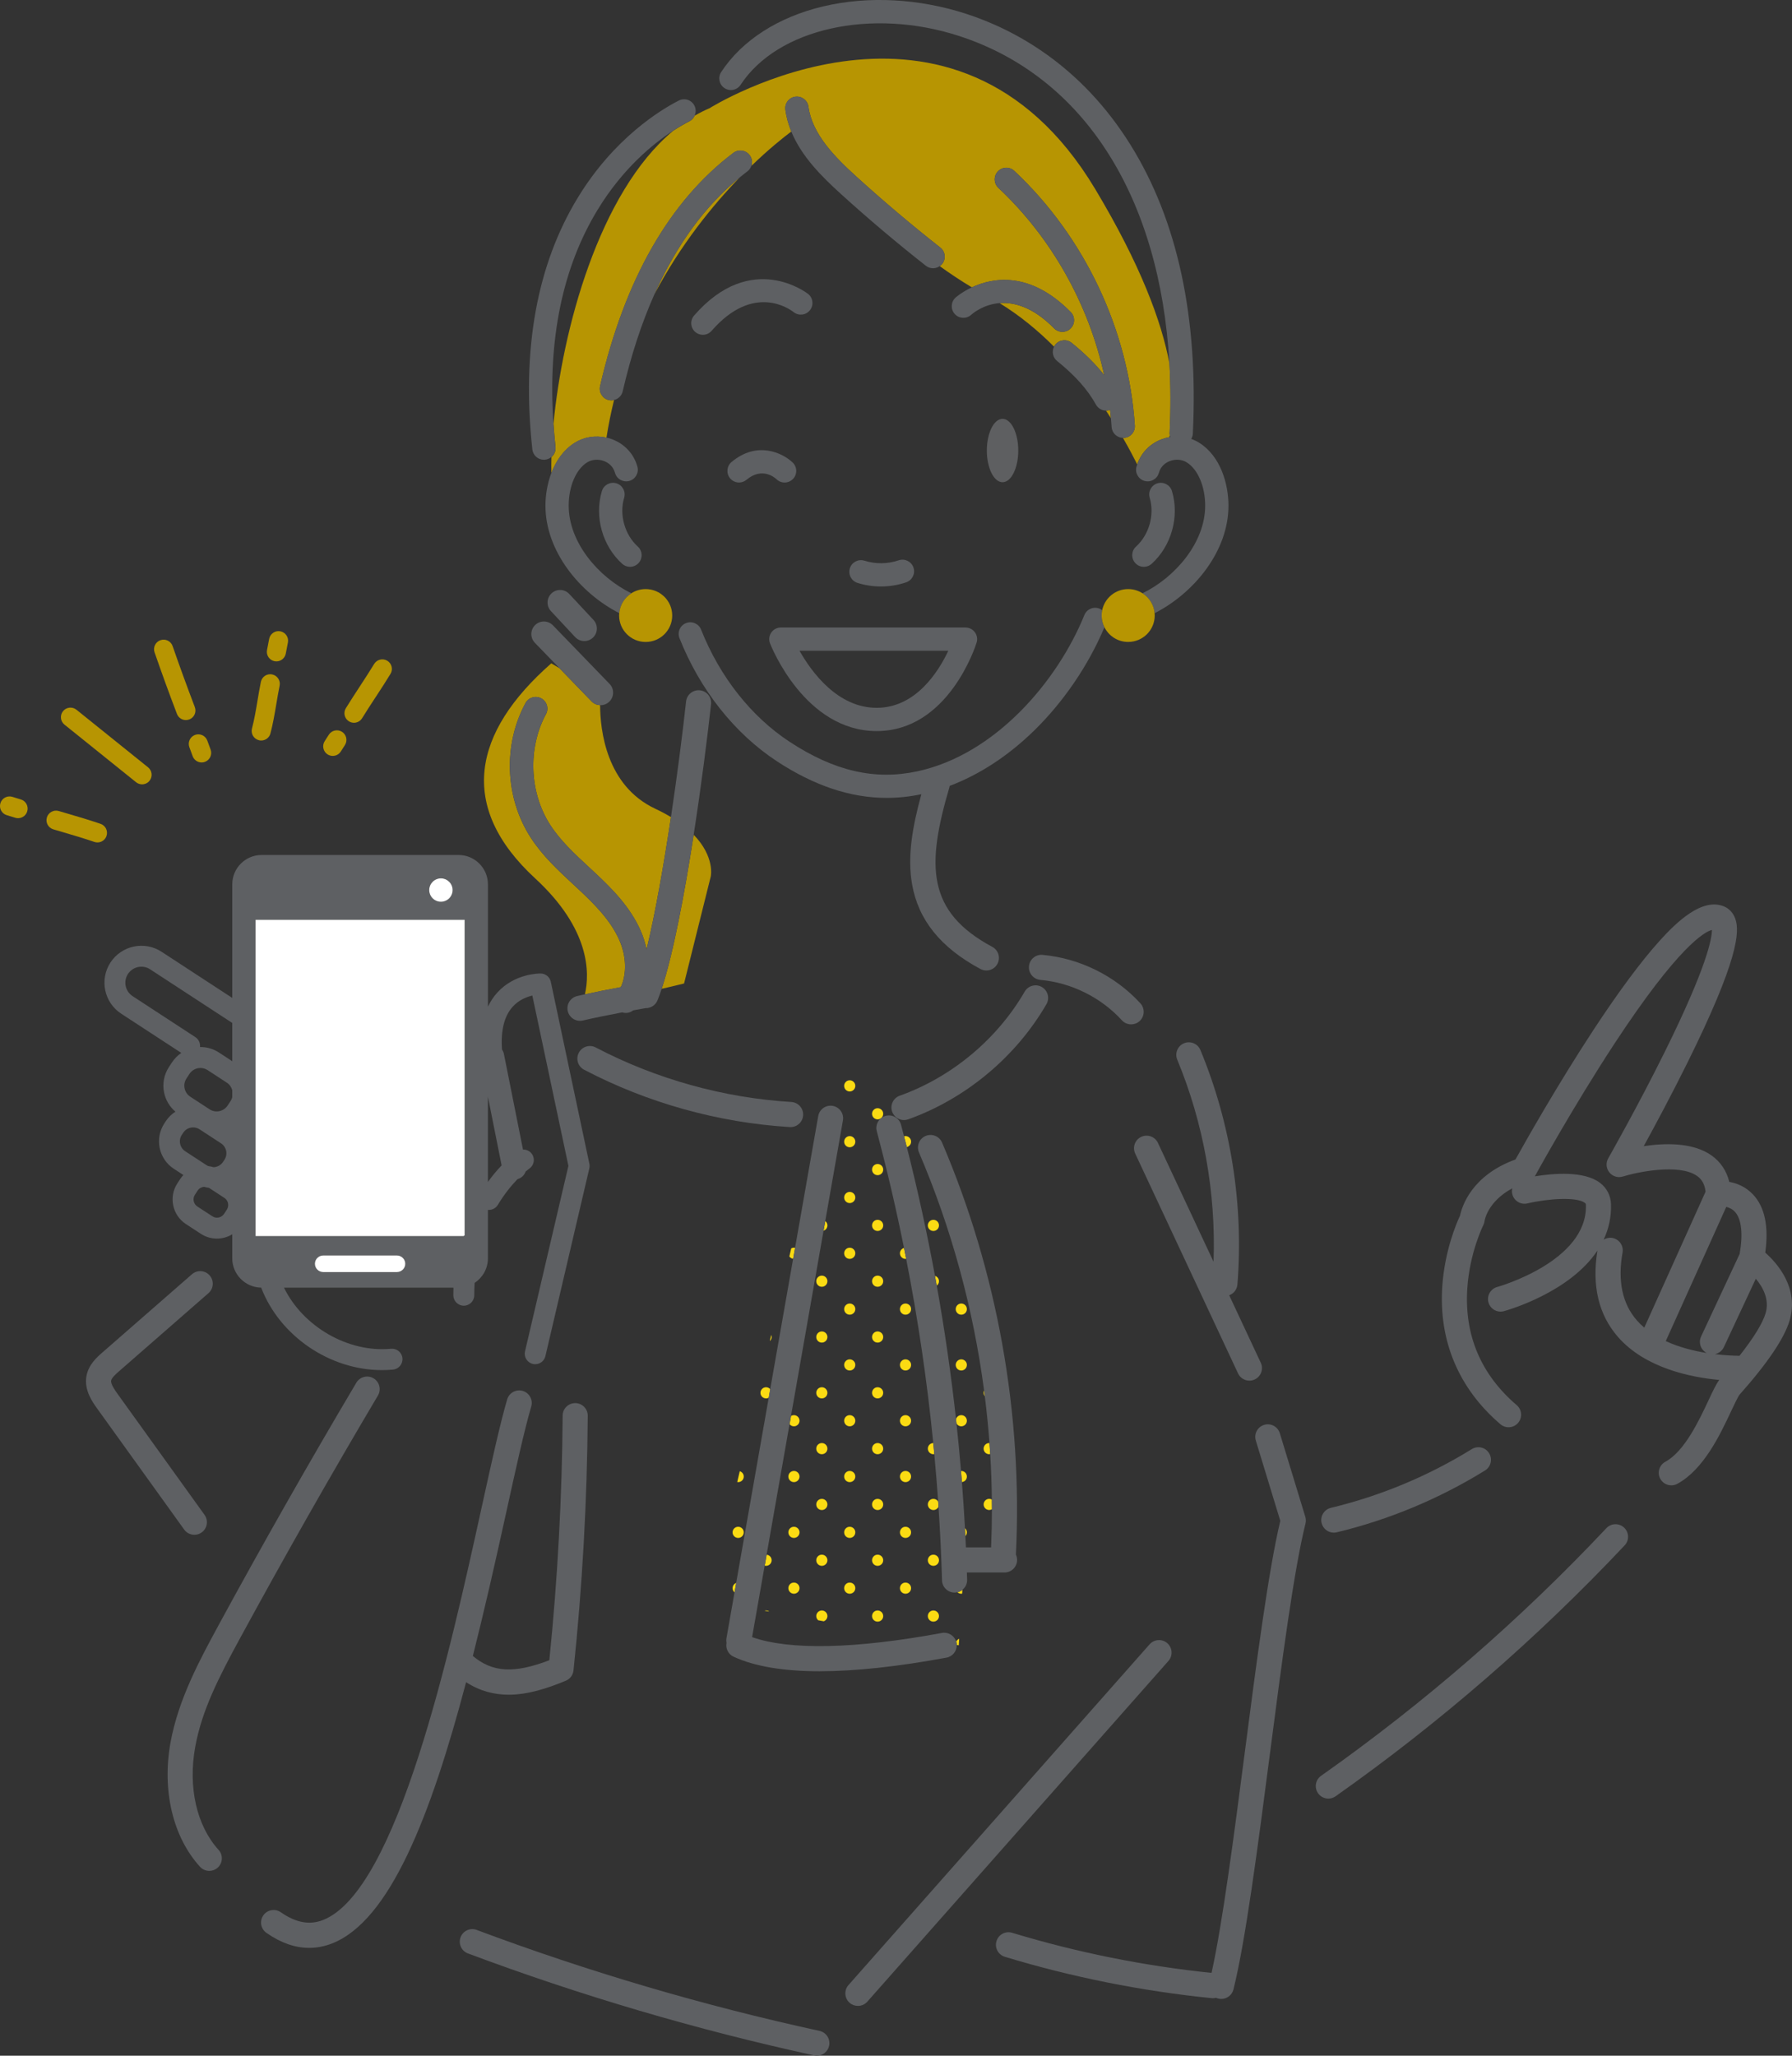 <svg xmlns="http://www.w3.org/2000/svg" id="uuid-65ab8571-38d4-4a1d-a14c-63cf9a7bc73b" viewBox="0 0 770.98 884.04"><rect x="0" y="0" width="770.98" height="884.04" fill="#333333" stroke="none"/><g id="uuid-3da81100-53aa-4b76-a3aa-9ab8d2820d8b"><path d="M503.49,187.94c-.14.02-.27.05-.41.07.07-.28.14-.56.21-.84.05.26.11.52.2.77Z" fill="none" stroke-width="0"></path><path d="M257.17,90.12c10.76-17.63,23.65-28.2,32.39-33.89-31.99,26.67-47.66,85.84-51.46,126.05-2.47-36.38,3.92-67.35,19.07-92.16Z" fill="none" stroke-width="0"></path><path d="M707.43,570.94c-1.13-.96-2.2-1.99-3.18-3.11-6.27-7.16-8.35-16.99-6.17-29.2.52-2.94-1.43-5.74-4.37-6.26-1.35-.24-2.68.05-3.76.71,2.12-4.49,3.32-9.54,3.15-15.18-.11-3.74-1.73-6.92-4.67-9.19-6.87-5.28-20.2-4.13-28.12-2.83.05-.08.11-.15.16-.24.16-.29,16.08-29.34,34.21-56.95,27.37-41.66,38.6-47.93,41.85-48.8.02,3.49-1.97,15.48-20.26,52.4-11.69,23.61-24.23,45.62-24.35,45.84-1.1,1.93-.91,4.34.49,6.06,1.39,1.73,3.7,2.43,5.82,1.76,5.79-1.81,24.08-5.75,31.89-.25,1.39.98,3.22,2.73,3.68,6.76l-26.37,58.49Z" fill="none" stroke-width="0"></path><path d="M731.86,574.76c-1.23,2.64-.15,5.75,2.42,7.08-5.57-.9-11.84-2.45-17.61-5.11l26.03-57.72c1.2.29,2.59.89,3.72,2.12,2.84,3.07,3.55,9.51,2.03,18.14l-16.58,35.49Z" fill="none" stroke-width="0"></path><path d="M215.81,501.17c-1.81,1.9-3.84,4.26-5.89,7.1v-36.64s5.89,29.54,5.89,29.54Z" fill="none" stroke-width="0"></path><path d="M85.02,512c.64-.98,1.68-1.53,2.77-1.62.68.2,1.37.34,2.06.43.08.04.16.08.23.13l6.44,4.2c1.69,1.1,2.17,3.37,1.06,5.06l-1.17,1.79c-1.1,1.69-3.37,2.17-5.06,1.06h0l-6.44-4.2c-1.69-1.1-2.16-3.37-1.06-5.06l1.17-1.79Z" fill="none" stroke-width="0"></path><path d="M94.22,452.64c-2.46-1.61-5.28-2.42-8.17-2.37.18-1.63-.53-3.3-1.99-4.26l-27.01-17.63c-3.18-2.08-4.08-6.36-2-9.54,2.08-3.18,6.36-4.08,9.54-2l35.33,23.06v16.47s-5.7-3.72-5.7-3.72Z" fill="none" stroke-width="0"></path><path d="M78.83,487.12c.74-1.13,1.88-1.9,3.21-2.18.36-.07.71-.11,1.07-.11.97,0,1.92.28,2.75.82l9.25,6.04c1.13.74,1.9,1.88,2.18,3.21.28,1.33.03,2.69-.71,3.82l-.61.93c-.95,1.45-2.51,2.25-4.12,2.29-.75-.23-1.5-.39-2.27-.48-.22-.1-.44-.2-.65-.34l-9.25-6.04c-1.13-.74-1.9-1.88-2.18-3.21-.28-1.34-.03-2.69.71-3.82l.61-.93Z" fill="none" stroke-width="0"></path><path d="M89.3,460.18l8.31,5.43c1.15.75,1.94,1.88,2.31,3.2v3.06c-.15.54-.36,1.06-.67,1.54l-1.3,1.99c-1.7,2.6-5.2,3.34-7.8,1.64h0s-8.31-5.43-8.31-5.43c-1.25-.82-2.11-2.08-2.42-3.56-.31-1.48-.03-2.99.79-4.24l1.3-1.99c.82-1.25,2.08-2.11,3.57-2.42.4-.08.79-.12,1.19-.12,1.08,0,2.13.31,3.05.91Z" fill="none" stroke-width="0"></path><path d="M737.79,582.33c1.63-.32,3.1-1.38,3.86-3l13.75-29.42c2.99,3.55,5.97,8.86,4.22,14.83-1.25,4.28-5.16,10.61-11.23,18.3-2.3-.02-6.09-.16-10.59-.71Z" fill="none" stroke-width="0"></path><path d="M377.18,304.39c-16.81,0-27.99-15.31-33.2-24.54h64.02c-4.29,9.08-14.04,24.54-30.82,24.54Z" fill="none" stroke-width="0"></path><path d="M305.8,376.89l-11.49,46.05-9.64,2.3c5-15.16,9.85-40.91,13.77-66.27,9.25,9.54,7.36,17.93,7.36,17.93Z" fill="#b79502" stroke-width="0"></path><path d="M237.17,285.26l3.55,2.11,13.79,14.25c1.01,1.04,2.33,1.57,3.67,1.62.05,10.73,2.63,34.63,23.7,44.53,2.52,1.18,4.77,2.39,6.79,3.62-3.1,20.66-6.75,41.45-10.49,56.92-.55-2.68-1.38-5.38-2.54-8.02-4.47-10.24-12.42-18.19-19.53-24.84-.87-.81-1.74-1.62-2.61-2.42-6.4-5.94-12.45-11.54-16.84-18.37-8.93-13.91-9.64-33.01-1.77-47.55,1.32-2.43.41-5.46-2.02-6.78-2.43-1.32-5.46-.41-6.78,2.02-9.7,17.91-8.86,40.57,2.15,57.71,5.07,7.9,11.88,14.21,18.46,20.31.86.8,1.72,1.59,2.57,2.39,6.38,5.97,13.49,13.04,17.2,21.54,3.06,7.01,3.22,14.55.63,20.22-5.86,1.09-10.87,2.1-15.46,3.1,2.13-9.21,2.28-28.07-21.38-49.87-33.53-30.9-26.82-62.86,6.9-92.47Z" fill="#b79502" stroke-width="0"></path><path d="M331.2,576.73l.61-2.65c.11.27.17.57.17.88,0,.7-.31,1.33-.78,1.76Z" fill="#fbdb13" stroke-width="0"></path><path d="M329.58,601.37c-1.32,0-2.4-1.07-2.4-2.4s1.08-2.4,2.4-2.4c.73,0,1.37.33,1.81.84l-.64,3.65c-.35.19-.74.32-1.17.32Z" fill="#fbdb13" stroke-width="0"></path><path d="M341.1,632.62c.16-.03.32-.05.48-.05,1.33,0,2.4,1.08,2.4,2.4s-1.07,2.4-2.4,2.4c-.17,0-.33-.02-.48-.05-1.09-.22-1.92-1.19-1.92-2.35s.82-2.13,1.92-2.35Z" fill="#fbdb13" stroke-width="0"></path><path d="M340.33,608.93c.23-.14.49-.26.77-.31.16-.03.32-.05.48-.05,1.33,0,2.4,1.08,2.4,2.4s-1.07,2.4-2.4,2.4c-.17,0-.33-.02-.48-.05-.56-.11-1.04-.43-1.39-.87l.62-3.52Z" fill="#fbdb13" stroke-width="0"></path><path d="M317.58,661.37c-1.32,0-2.4-1.07-2.4-2.4s1.08-2.4,2.4-2.4,2.4,1.08,2.4,2.4-1.07,2.4-2.4,2.4Z" fill="#fbdb13" stroke-width="0"></path><path d="M331.98,670.97c0,1.33-1.07,2.4-2.4,2.4-.2,0-.39-.03-.57-.08l.83-4.7c1.2.13,2.14,1.14,2.14,2.37Z" fill="#fbdb13" stroke-width="0"></path><path d="M341.1,680.62c.16-.03.32-.05.48-.05,1.33,0,2.4,1.08,2.4,2.4s-1.07,2.4-2.4,2.4c-.17,0-.33-.02-.48-.05-1.09-.22-1.92-1.19-1.92-2.35s.82-2.13,1.92-2.35Z" fill="#fbdb13" stroke-width="0"></path><path d="M317.58,637.37c-.13,0-.26-.02-.39-.04l1.08-4.65c.99.3,1.72,1.2,1.72,2.29,0,1.33-1.07,2.4-2.4,2.4Z" fill="#fbdb13" stroke-width="0"></path><path d="M330.99,693.03l-2.05-.36c.21-.06.42-.1.64-.1.53,0,1.01.17,1.4.46Z" fill="#fbdb13" stroke-width="0"></path><path d="M316.03,684.78c-.51-.44-.84-1.08-.84-1.81,0-1.03.65-1.9,1.56-2.24l-.71,4.05Z" fill="#fbdb13" stroke-width="0"></path><path d="M365.58,488.57c1.33,0,2.4,1.08,2.4,2.4,0,.17-.02.33-.05.48-.19.94-.93,1.68-1.87,1.87-.16.03-.32.05-.48.05s-.33-.02-.48-.05c-.94-.19-1.68-.93-1.87-1.87-.03-.16-.05-.32-.05-.48,0-1.32,1.08-2.4,2.4-2.4Z" fill="#fbdb13" stroke-width="0"></path><path d="M365.58,464.57c1.33,0,2.4,1.08,2.4,2.4s-1.07,2.4-2.4,2.4-2.4-1.07-2.4-2.4,1.08-2.4,2.4-2.4Z" fill="#fbdb13" stroke-width="0"></path><path d="M377.58,476.57c1.33,0,2.4,1.08,2.4,2.4s-1.07,2.4-2.4,2.4-2.4-1.07-2.4-2.4,1.08-2.4,2.4-2.4Z" fill="#fbdb13" stroke-width="0"></path><path d="M365.58,536.57c1.33,0,2.4,1.08,2.4,2.4s-1.07,2.4-2.4,2.4-2.4-1.07-2.4-2.4,1.08-2.4,2.4-2.4Z" fill="#fbdb13" stroke-width="0"></path><path d="M341.25,541.33c-.05,0-.1,0-.15-.02-.61-.13-1.14-.49-1.49-.98l.8-3.45c.21-.12.44-.22.69-.27.16-.03.32-.05.48-.05s.34.02.5.05l-.83,4.71Z" fill="#fbdb13" stroke-width="0"></path><path d="M365.58,517.37c-1.32,0-2.4-1.07-2.4-2.4s1.08-2.4,2.4-2.4,2.4,1.08,2.4,2.4-1.07,2.4-2.4,2.4Z" fill="#fbdb13" stroke-width="0"></path><path d="M355.98,526.97c0,1.06-.69,1.95-1.64,2.27l.73-4.13c.55.44.91,1.11.91,1.87Z" fill="#fbdb13" stroke-width="0"></path><path d="M375.18,526.97c0-1.32,1.08-2.4,2.4-2.4s2.4,1.08,2.4,2.4-1.07,2.4-2.4,2.4-2.4-1.07-2.4-2.4Z" fill="#fbdb13" stroke-width="0"></path><path d="M377.58,500.57c1.33,0,2.4,1.08,2.4,2.4s-1.07,2.4-2.4,2.4-2.4-1.07-2.4-2.4,1.08-2.4,2.4-2.4Z" fill="#fbdb13" stroke-width="0"></path><path d="M365.58,584.57c.83,0,1.56.42,1.99,1.06.26.38.41.84.41,1.34,0,1.33-1.07,2.4-2.4,2.4s-2.4-1.07-2.4-2.4c0-.5.15-.96.41-1.34.43-.64,1.16-1.06,1.99-1.06Z" fill="#fbdb13" stroke-width="0"></path><path d="M365.58,560.57c1.33,0,2.4,1.08,2.4,2.4s-1.07,2.4-2.4,2.4-2.4-1.07-2.4-2.4,1.08-2.4,2.4-2.4Z" fill="#fbdb13" stroke-width="0"></path><path d="M351.18,574.97c0-1.32,1.08-2.4,2.4-2.4s2.4,1.08,2.4,2.4-1.07,2.4-2.4,2.4-2.4-1.07-2.4-2.4Z" fill="#fbdb13" stroke-width="0"></path><path d="M375.18,574.97c0-1.32,1.08-2.4,2.4-2.4s2.4,1.08,2.4,2.4-1.07,2.4-2.4,2.4-2.4-1.07-2.4-2.4Z" fill="#fbdb13" stroke-width="0"></path><path d="M353.58,548.57c1.33,0,2.4,1.08,2.4,2.4s-1.07,2.4-2.4,2.4-2.4-1.07-2.4-2.4,1.08-2.4,2.4-2.4Z" fill="#fbdb13" stroke-width="0"></path><path d="M377.58,548.57c1.33,0,2.4,1.08,2.4,2.4s-1.07,2.4-2.4,2.4-2.4-1.07-2.4-2.4,1.08-2.4,2.4-2.4Z" fill="#fbdb13" stroke-width="0"></path><path d="M389.58,584.57c.83,0,1.56.42,1.99,1.06.26.38.41.84.41,1.34,0,1.33-1.07,2.4-2.4,2.4s-2.4-1.07-2.4-2.4c0-.5.15-.96.41-1.34.43-.64,1.16-1.06,1.99-1.06Z" fill="#fbdb13" stroke-width="0"></path><path d="M389.58,560.57c1.33,0,2.4,1.08,2.4,2.4s-1.07,2.4-2.4,2.4-2.4-1.07-2.4-2.4,1.08-2.4,2.4-2.4Z" fill="#fbdb13" stroke-width="0"></path><path d="M389.86,541.34c-.09.01-.18.03-.28.03-1.32,0-2.4-1.07-2.4-2.4,0-1.1.75-2.02,1.76-2.3.31,1.56.62,3.12.92,4.67Z" fill="#fbdb13" stroke-width="0"></path><path d="M365.58,632.57c1.33,0,2.4,1.08,2.4,2.4s-1.07,2.4-2.4,2.4-2.4-1.07-2.4-2.4,1.08-2.4,2.4-2.4Z" fill="#fbdb13" stroke-width="0"></path><path d="M365.58,613.37c-1.32,0-2.4-1.07-2.4-2.4s1.08-2.4,2.4-2.4,2.4,1.08,2.4,2.4-1.07,2.4-2.4,2.4Z" fill="#fbdb13" stroke-width="0"></path><path d="M351.18,622.97c0-1.32,1.08-2.4,2.4-2.4s2.4,1.08,2.4,2.4-1.07,2.4-2.4,2.4-2.4-1.07-2.4-2.4Z" fill="#fbdb13" stroke-width="0"></path><path d="M375.18,622.97c0-1.32,1.08-2.4,2.4-2.4s2.4,1.08,2.4,2.4-1.07,2.4-2.4,2.4-2.4-1.07-2.4-2.4Z" fill="#fbdb13" stroke-width="0"></path><path d="M353.58,596.57c1.33,0,2.4,1.08,2.4,2.4s-1.07,2.4-2.4,2.4-2.4-1.07-2.4-2.4,1.08-2.4,2.4-2.4Z" fill="#fbdb13" stroke-width="0"></path><path d="M377.58,596.57c1.33,0,2.4,1.08,2.4,2.4s-1.07,2.4-2.4,2.4-2.4-1.07-2.4-2.4,1.08-2.4,2.4-2.4Z" fill="#fbdb13" stroke-width="0"></path><path d="M389.58,632.57c1.33,0,2.4,1.08,2.4,2.4s-1.07,2.4-2.4,2.4-2.4-1.07-2.4-2.4,1.08-2.4,2.4-2.4Z" fill="#fbdb13" stroke-width="0"></path><path d="M365.58,680.57c1.33,0,2.4,1.08,2.4,2.4s-1.07,2.4-2.4,2.4-2.4-1.07-2.4-2.4,1.08-2.4,2.4-2.4Z" fill="#fbdb13" stroke-width="0"></path><path d="M365.58,656.57c1.33,0,2.4,1.08,2.4,2.4s-1.07,2.4-2.4,2.4-2.4-1.07-2.4-2.4,1.08-2.4,2.4-2.4Z" fill="#fbdb13" stroke-width="0"></path><path d="M341.58,661.37c-.17,0-.33-.02-.48-.05-1.09-.22-1.92-1.19-1.92-2.35s.82-2.13,1.92-2.35c.16-.03.32-.05.48-.05,1.33,0,2.4,1.08,2.4,2.4s-1.07,2.4-2.4,2.4Z" fill="#fbdb13" stroke-width="0"></path><path d="M353.58,673.37c-1.32,0-2.4-1.07-2.4-2.4s1.08-2.4,2.4-2.4,2.4,1.08,2.4,2.4-1.07,2.4-2.4,2.4Z" fill="#fbdb13" stroke-width="0"></path><path d="M377.58,673.37c-1.32,0-2.4-1.07-2.4-2.4s1.08-2.4,2.4-2.4,2.4,1.08,2.4,2.4-1.07,2.4-2.4,2.4Z" fill="#fbdb13" stroke-width="0"></path><path d="M353.58,649.37c-1.32,0-2.4-1.07-2.4-2.4s1.08-2.4,2.4-2.4,2.4,1.08,2.4,2.4-1.07,2.4-2.4,2.4Z" fill="#fbdb13" stroke-width="0"></path><path d="M377.58,649.37c-1.32,0-2.4-1.07-2.4-2.4s1.08-2.4,2.4-2.4,2.4,1.08,2.4,2.4-1.07,2.4-2.4,2.4Z" fill="#fbdb13" stroke-width="0"></path><path d="M389.58,656.57c1.33,0,2.4,1.08,2.4,2.4s-1.07,2.4-2.4,2.4-2.4-1.07-2.4-2.4,1.08-2.4,2.4-2.4Z" fill="#fbdb13" stroke-width="0"></path><path d="M351.18,694.97c0-1.32,1.08-2.4,2.4-2.4s2.4,1.08,2.4,2.4c0,1.03-.65,1.89-1.55,2.24l-2.41-.43c-.51-.44-.84-1.08-.84-1.81Z" fill="#fbdb13" stroke-width="0"></path><path d="M379.98,694.97c0,1.33-1.07,2.4-2.4,2.4s-2.4-1.07-2.4-2.4,1.08-2.4,2.4-2.4,2.4,1.08,2.4,2.4Z" fill="#fbdb13" stroke-width="0"></path><path d="M399.18,526.97c0-1.32,1.08-2.4,2.4-2.4s2.4,1.08,2.4,2.4-1.07,2.4-2.4,2.4-2.4-1.07-2.4-2.4Z" fill="#fbdb13" stroke-width="0"></path><path d="M388.94,488.66c.2-.06.42-.1.64-.1,1.33,0,2.4,1.08,2.4,2.4,0,.17-.02.33-.05.48-.19.91-.89,1.63-1.79,1.84-.39-1.55-.8-3.09-1.2-4.63Z" fill="#fbdb13" stroke-width="0"></path><path d="M413.58,560.57c1.33,0,2.4,1.08,2.4,2.4s-1.07,2.4-2.4,2.4-2.4-1.07-2.4-2.4,1.08-2.4,2.4-2.4Z" fill="#fbdb13" stroke-width="0"></path><path d="M403.98,550.97c0,.79-.38,1.48-.97,1.91-.25-1.4-.51-2.81-.77-4.21,1,.29,1.73,1.2,1.73,2.29Z" fill="#fbdb13" stroke-width="0"></path><path d="M413.46,632.58s.08-.01.12-.01c1.33,0,2.4,1.08,2.4,2.4s-.94,2.25-2.15,2.37c-.12-1.59-.25-3.18-.38-4.76Z" fill="#fbdb13" stroke-width="0"></path><path d="M413.58,608.57c1.33,0,2.4,1.08,2.4,2.4s-1.07,2.4-2.4,2.4c-.9,0-1.67-.5-2.08-1.23-.07-.62-.13-1.24-.2-1.86.3-.98,1.2-1.71,2.29-1.71Z" fill="#fbdb13" stroke-width="0"></path><path d="M389.58,613.37c-1.32,0-2.4-1.07-2.4-2.4s1.08-2.4,2.4-2.4,2.4,1.08,2.4,2.4-1.07,2.4-2.4,2.4Z" fill="#fbdb13" stroke-width="0"></path><path d="M401.58,625.37c-1.32,0-2.4-1.07-2.4-2.4s1.04-2.36,2.34-2.39c.16,1.58.3,3.17.45,4.76-.13.02-.26.04-.39.04Z" fill="#fbdb13" stroke-width="0"></path><path d="M425.58,625.37c-1.32,0-2.4-1.07-2.4-2.4s1.08-2.4,2.4-2.4c.04,0,.08.01.12.01.12,1.58.22,3.16.32,4.74-.14.03-.29.04-.44.04Z" fill="#fbdb13" stroke-width="0"></path><path d="M423.18,598.97c0-.34.07-.67.2-.96.11.81.2,1.61.3,2.42-.31-.41-.51-.91-.51-1.46Z" fill="#fbdb13" stroke-width="0"></path><path d="M413.58,589.37c-1.32,0-2.4-1.07-2.4-2.4,0-.5.15-.96.41-1.34.43-.64,1.16-1.06,1.99-1.06s1.56.42,1.99,1.06c.26.38.41.84.41,1.34,0,1.33-1.07,2.4-2.4,2.4Z" fill="#fbdb13" stroke-width="0"></path><path d="M415.98,658.97c0,.64-.25,1.21-.65,1.64-.06-1.15-.11-2.29-.17-3.44.5.44.83,1.08.83,1.8Z" fill="#fbdb13" stroke-width="0"></path><path d="M401.58,668.57c1.33,0,2.4,1.08,2.4,2.4s-1.07,2.4-2.4,2.4-2.4-1.07-2.4-2.4,1.08-2.4,2.4-2.4Z" fill="#fbdb13" stroke-width="0"></path><path d="M401.58,649.37c-1.32,0-2.4-1.07-2.4-2.4s1.08-2.4,2.4-2.4c.87,0,1.63.47,2.05,1.16.05.74.09,1.47.14,2.21-.37.84-1.21,1.43-2.19,1.43Z" fill="#fbdb13" stroke-width="0"></path><path d="M426.75,649.05c-.35.19-.74.31-1.16.31-1.32,0-2.4-1.07-2.4-2.4s1.08-2.4,2.4-2.4c.41,0,.8.11,1.14.3.02,1.4.03,2.79.03,4.19Z" fill="#fbdb13" stroke-width="0"></path><path d="M411.41,705.95c.25-.54.7-.98,1.26-1.21l-.18,2.8-.84-.15c0-.27-.03-.55-.08-.83-.04-.21-.09-.41-.15-.61Z" fill="#fbdb13" stroke-width="0"></path><path d="M403.98,694.97c0,1.33-1.07,2.4-2.4,2.4s-2.4-1.07-2.4-2.4,1.08-2.4,2.4-2.4,2.4,1.08,2.4,2.4Z" fill="#fbdb13" stroke-width="0"></path><path d="M414.05,683.68l-.11,1.65c-.12.02-.24.04-.36.04-.63,0-1.21-.25-1.63-.65.78-.19,1.5-.55,2.11-1.03Z" fill="#fbdb13" stroke-width="0"></path><path d="M389.58,685.37c-1.32,0-2.4-1.07-2.4-2.4s1.08-2.4,2.4-2.4,2.4,1.08,2.4,2.4-1.07,2.4-2.4,2.4Z" fill="#fbdb13" stroke-width="0"></path><path d="M714.31,635.93c.98,1.8,2.83,2.83,4.75,2.83.87,0,1.75-.21,2.57-.65,11.38-6.17,18.47-21.25,23.16-31.24,1.33-2.82,2.98-6.34,3.67-7.16,12.04-13.53,19.28-24.28,21.52-31.93,4.1-14.02-5.5-24.69-10.51-29.1,1.57-11.27-.21-19.69-5.3-25.05-3.26-3.43-7.1-4.83-10.17-5.37-1.17-4.77-3.78-8.66-7.68-11.4-8.04-5.65-20.07-5.34-29.13-3.96,4.81-8.77,11.9-21.98,18.72-35.73,21.97-44.34,22.6-56.42,20.7-61.99-.86-2.51-2.59-4.42-4.86-5.37-9.37-3.9-20.3,6.55-27.71,14.75-7.98,8.84-17.54,21.71-28.42,38.26-15.73,23.94-29.79,48.92-33.61,55.8-18.92,6.87-23.03,20.21-23.85,24.13-1.44,3.07-6.55,14.88-7.63,30.22-1.65,23.54,7,44.12,25,59.51,2.27,1.94,5.68,1.67,7.61-.59,1.94-2.27,1.67-5.68-.59-7.61-15.42-13.19-22.58-30.07-21.27-50.18,1-15.42,6.82-27.1,6.88-27.21.29-.57.48-1.2.55-1.84.05-.33,1.33-8.31,11.92-14.02-.18.78-.2,1.62,0,2.46.68,2.9,3.59,4.7,6.49,4.03,9.24-2.16,21.33-2.86,24.73-.24.34.26.45.43.46.94.71,24.26-37.76,35.13-38.15,35.23-2.87.79-4.57,3.76-3.78,6.63.66,2.4,2.83,3.97,5.2,3.97.47,0,.95-.06,1.42-.19,1.47-.4,28.2-7.92,40.27-26.07-2.47,15.14.51,27.65,8.87,37.19,11.71,13.34,31.14,17.31,43.54,18.45-1.42,1.93-2.77,4.8-4.67,8.86-4.09,8.7-10.27,21.86-18.53,26.33-2.62,1.42-3.6,4.7-2.17,7.32ZM733.8,512.45l-26.37,58.49c-1.13-.96-2.2-1.99-3.18-3.11-6.27-7.16-8.35-16.99-6.17-29.2.52-2.94-1.43-5.74-4.37-6.26-1.35-.24-2.68.05-3.76.71,2.12-4.49,3.32-9.54,3.15-15.18-.11-3.74-1.73-6.92-4.67-9.19-6.87-5.28-20.2-4.13-28.12-2.83.05-.08.11-.15.16-.24.16-.29,16.08-29.34,34.21-56.95,27.37-41.66,38.6-47.93,41.85-48.8.02,3.49-1.97,15.48-20.26,52.4-11.69,23.61-24.23,45.62-24.35,45.84-1.1,1.93-.91,4.34.49,6.06,1.39,1.73,3.7,2.43,5.82,1.76,5.79-1.81,24.08-5.75,31.89-.25,1.39.98,3.22,2.73,3.68,6.76ZM748.44,539.27l-16.58,35.49c-1.23,2.64-.15,5.75,2.42,7.08-5.57-.9-11.84-2.45-17.61-5.11l26.03-57.72c1.2.29,2.59.89,3.72,2.12,2.84,3.07,3.55,9.51,2.03,18.14ZM759.62,564.74c-1.25,4.28-5.16,10.61-11.23,18.3-2.3-.02-6.09-.16-10.59-.71,1.63-.32,3.1-1.38,3.86-3l13.75-29.42c2.99,3.55,5.97,8.86,4.22,14.83Z" fill="#5e6063" stroke-width="0"></path><path d="M240.71,287.37l-10.59-10.94c-2.07-2.14-2.02-5.56.12-7.64,2.14-2.08,5.56-2.02,7.64.12l24.38,25.19c2.07,2.14,2.02,5.56-.12,7.64-1.05,1.02-2.4,1.52-3.75,1.52-.07,0-.14-.02-.21-.02-1.34-.05-2.67-.58-3.67-1.62l-13.79-14.25Z" fill="#5e6063" stroke-width="0"></path><path d="M247.45,273.97l-10.42-11.17c-2.03-2.18-1.92-5.6.26-7.63,2.18-2.04,5.6-1.92,7.63.26l10.42,11.17c2.03,2.18,1.92,5.6-.26,7.63-1.04.97-2.36,1.45-3.68,1.45-1.44,0-2.89-.58-3.95-1.72Z" fill="#5e6063" stroke-width="0"></path><path d="M448.56,410.64c15.94,1.43,31.28,9.03,42.08,20.84,2.01,2.2,1.86,5.62-.34,7.63-1.04.95-2.34,1.41-3.64,1.41-1.46,0-2.92-.59-3.99-1.76-9-9.85-21.79-16.18-35.07-17.37-2.97-.27-5.16-2.89-4.9-5.86.27-2.97,2.88-5.17,5.86-4.9Z" fill="#5e6063" stroke-width="0"></path><path d="M494.61,707.12c1.98-2.23,5.39-2.44,7.62-.47,2.23,1.98,2.44,5.39.47,7.62l-129.55,146.53c-1.07,1.21-2.55,1.82-4.05,1.82-1.27,0-2.55-.45-3.58-1.35-2.23-1.98-2.44-5.39-.47-7.62l129.55-146.53Z" fill="#5e6063" stroke-width="0"></path><path d="M435.45,831.17c27.92,8.46,56.78,14.26,85.8,17.25,4.76-21.48,9.62-58.84,14.33-95.07,4.98-38.31,10.13-77.9,15.25-99.32l-10.54-34.54c-.87-2.85.74-5.87,3.59-6.74,2.85-.87,5.87.74,6.74,3.59l10.97,35.95c.29.94.31,1.93.08,2.88-5.09,20.44-10.32,60.67-15.38,99.57-5.1,39.2-10.37,79.74-15.61,100.78-.61,2.46-2.81,4.1-5.24,4.1-.43,0-.87-.05-1.31-.16-.34-.08-.66-.2-.97-.34-.44.11-.88.19-1.35.19-.18,0-.36,0-.55-.03-30.08-3.03-60.01-9.01-88.94-17.78-2.85-.86-4.47-3.88-3.6-6.73.86-2.85,3.88-4.47,6.73-3.6Z" fill="#5e6063" stroke-width="0"></path><path d="M568.39,763.66c44.28-31.22,85.58-67.05,122.73-106.49,2.04-2.17,5.46-2.27,7.63-.23,2.17,2.05,2.27,5.46.23,7.63-37.65,39.96-79.5,76.27-124.37,107.91-.95.67-2.03.99-3.11.99-1.7,0-3.37-.8-4.42-2.29-1.72-2.44-1.14-5.81,1.3-7.52Z" fill="#5e6063" stroke-width="0"></path><path d="M640.66,624.94c1.57,2.54.78,5.87-1.76,7.43-19.75,12.19-41.21,21.14-63.78,26.58-.43.1-.85.15-1.27.15-2.44,0-4.65-1.66-5.25-4.14-.7-2.9,1.08-5.82,3.98-6.52,21.46-5.17,41.86-13.67,60.64-25.27,2.54-1.57,5.87-.78,7.43,1.76Z" fill="#5e6063" stroke-width="0"></path><path d="M438.09,193.75c0,7.53-3.03,13.63-6.76,13.63s-6.76-6.1-6.76-13.63,3.03-13.63,6.76-13.63,6.76,6.1,6.76,13.63Z" fill="#5e5f61" stroke-width="0"></path><path d="M503.19,186c-.02.4.02.79.09,1.17-.07.28-.14.57-.21.84-1.17.21-2.33.53-3.47.97-4.97,1.94-8.67,5.83-10.33,10.74-1.48-2.97-3.53-6.89-6.15-11.41.04,0,.08.01.12.01.11,0,.22,0,.34-.01,2.76-.18,4.84-2.57,4.66-5.32-2.74-41.24-21.64-81.16-51.86-109.5-2.01-1.89-5.18-1.79-7.07.23-1.89,2.01-1.79,5.18.23,7.07,22.89,21.47,38.86,50.01,45.54,80.57-3.68-4.72-8.26-9.26-14.01-13.91-2.15-1.74-5.3-1.4-7.03.75-.22.27-.41.57-.56.87-6.91-6.92-14.73-13.4-23.42-18.71,6.21-.49,14.34,1.61,23.47,10.86.98.99,2.27,1.49,3.56,1.49s2.54-.48,3.51-1.44c1.96-1.94,1.99-5.11.05-7.07-17.67-17.89-33.71-14.75-42.51-10.62-4.71-2.82-9.34-5.89-13.82-9.12.39-.27.74-.6,1.05-.99,1.71-2.17,1.33-5.32-.84-7.02-12.32-9.67-24.44-19.91-36.02-30.43-9.16-8.32-19.08-18.2-20.7-30.15-.37-2.74-2.89-4.64-5.63-4.28-2.74.37-4.65,2.89-4.28,5.63.45,3.29,1.34,6.39,2.55,9.34-3.24,2.42-9.5,7.37-17.17,14.78.51-1.51.29-3.24-.75-4.61-1.66-2.2-4.8-2.64-7-.98-27.49,20.76-46.78,54.51-57.35,100.3-.62,2.69,1.06,5.37,3.75,6,.38.09.76.13,1.13.13s.75-.06,1.12-.14c-1.29,5.22-2.39,10.61-3.26,16.17-4.69-1.06-9.61-.3-13.61,2.2-4.89,3.06-8.11,7.84-10.08,13.02-.05-2.15-.04-4.45.02-6.87,1.23-1.04,1.94-2.65,1.75-4.37-.36-3.34-.65-6.63-.87-9.88,3.8-40.22,19.47-99.38,51.46-126.05,2.86-1.86,5.27-3.21,7.02-4.1,1.05-.54,1.82-1.41,2.26-2.41,2.06-1.19,4.18-2.27,6.36-3.19,0,0,105.42-66.25,165.96,34.74,19.42,32.4,28.53,56.81,31.95,75.05.54,9.55.57,19.46.08,29.69Z" fill="#b79502" stroke-width="0"></path><path d="M318.28,76.28c-11.59,11.92-25.33,28.74-36.73,50.28,9.43-21.16,21.71-37.99,36.73-50.28Z" fill="#b79502" stroke-width="0"></path><path d="M477.59,176.27c.14,1.19.26,2.38.37,3.57-.69-1.07-1.4-2.16-2.14-3.27.03,0,.05,0,.08,0,.57,0,1.14-.1,1.69-.31Z" fill="#b79502" stroke-width="0"></path><path d="M296.58,52.13c-1.75.89-4.16,2.24-7.02,4.1-8.74,5.69-21.63,16.26-32.39,33.89-15.15,24.81-21.54,55.78-19.07,92.16.22,3.25.51,6.54.87,9.88.19,1.72-.52,3.33-1.75,4.37-.73.62-1.65,1.03-2.68,1.15-.18.02-.37.03-.55.03-2.52,0-4.69-1.9-4.96-4.46-4.67-42.93,1.93-79.38,19.61-108.33,15.61-25.57,35.54-37.67,43.39-41.68,2.45-1.26,5.47-.29,6.73,2.17.72,1.4.69,2.98.09,4.32-.45,1-1.21,1.87-2.26,2.41Z" fill="#5e6063" stroke-width="0"></path><path d="M496.75,263.68c-.32-3.59-2.32-6.7-5.21-8.55,14.14-6.88,27.04-21.91,26.97-37.79-.04-8.24-3.15-15.5-7.93-18.5-2.07-1.3-4.88-1.51-7.34-.54-1.37.53-3.79,1.89-4.65,5.03-.73,2.66-3.49,4.23-6.14,3.5-2.66-.73-4.23-3.48-3.5-6.14.09-.33.22-.65.33-.97,1.66-4.91,5.36-8.8,10.33-10.74,1.13-.44,2.29-.76,3.47-.97.14-.02.27-.05.41-.07-.09-.25-.15-.51-.2-.77-.07-.38-.11-.77-.09-1.17.5-10.23.46-20.14-.08-29.69-4.04-71.65-36.69-123.34-90.42-140.82-37.73-12.28-78.17-3.26-94.06,20.97-1.51,2.31-4.61,2.95-6.92,1.44-2.31-1.51-2.95-4.61-1.44-6.92,8.95-13.65,24.58-23.68,44-28.26,19.27-4.54,41.11-3.38,61.52,3.26,20.32,6.61,49.06,21.75,70.6,56.34,20.21,32.45,29.22,74.23,26.8,124.17-.04.83-.3,1.59-.69,2.26,1.18.42,2.32.96,3.4,1.63,9.25,5.79,12.58,17.71,12.62,26.93.08,19.65-14.78,37.73-31.76,46.38Z" fill="#5e6063" stroke-width="0"></path><path d="M497.99,207.84c2.65-.79,5.43.71,6.23,3.35,3.29,11-.22,23.57-8.75,31.28-.96.87-2.16,1.29-3.35,1.29-1.36,0-2.72-.55-3.71-1.65-1.85-2.05-1.69-5.21.35-7.06,5.64-5.1,8.05-13.73,5.88-20.99-.79-2.65.71-5.43,3.35-6.23Z" fill="#5e6063" stroke-width="0"></path><path d="M379.02,252.21c-3.43,0-6.85-.52-10.12-1.55-2.63-.84-4.09-3.65-3.26-6.28.84-2.63,3.65-4.09,6.28-3.26,4.77,1.51,10,1.45,14.73-.17,2.61-.89,5.46.5,6.35,3.11.89,2.61-.5,5.46-3.11,6.35-3.49,1.2-7.18,1.8-10.87,1.8Z" fill="#5e6063" stroke-width="0"></path><path d="M475.17,269.74c-6.91,16.41-17.66,32.19-30.41,44.59-11.11,10.81-23.44,18.83-36.17,23.63-.04.25-.08.49-.16.74-9.88,33.56-9.73,53.37,18.49,68.49,2.63,1.41,3.62,4.68,2.21,7.31-.97,1.82-2.84,2.85-4.76,2.85-.86,0-1.73-.21-2.55-.64-17.13-9.18-26.75-21.12-29.42-36.48-2.03-11.67,0-24.09,4-38.69-4.98,1.05-9.93,1.58-14.89,1.58-15.61,0-31.21-5.22-47.28-15.76-18.21-11.95-33.09-30.74-41.89-52.91-1.02-2.57.23-5.47,2.8-6.49,2.57-1.03,5.47.23,6.49,2.8,8.05,20.28,21.58,37.41,38.09,48.24,19.2,12.6,36.66,16.63,54.94,12.7,33.75-7.27,60.43-39,71.88-67.21,1.04-2.56,3.96-3.79,6.51-2.75.43.17.81.42,1.16.69-.15.74-.23,1.5-.23,2.28,0,1.81.44,3.52,1.19,5.04Z" fill="#5e6063" stroke-width="0"></path><path d="M261.91,172.02c-2.69-.62-4.37-3.31-3.75-6,10.57-45.8,29.86-79.54,57.35-100.3,2.2-1.66,5.34-1.23,7,.98,1.03,1.37,1.25,3.1.75,4.61-.31.92-.89,1.76-1.72,2.39-1.1.83-2.19,1.7-3.26,2.58-15.02,12.29-27.3,29.11-36.73,50.28-5.54,12.43-10.09,26.34-13.64,41.72-.44,1.92-1.95,3.32-3.75,3.73-.36.08-.73.14-1.12.14s-.75-.04-1.13-.13Z" fill="#5e6063" stroke-width="0"></path><path d="M306.16,142.26c-.99,1.14-2.38,1.72-3.77,1.72-1.16,0-2.33-.4-3.28-1.23-2.08-1.81-2.3-4.97-.49-7.05,24.75-28.43,48.85-9.46,49.09-9.27,2.13,1.73,2.46,4.85.74,6.99-1.71,2.15-4.85,2.5-7.01.8-1.72-1.35-17.3-12.61-35.27,8.04Z" fill="#5e6063" stroke-width="0"></path><path d="M460.66,134.18c1.94,1.96,1.92,5.13-.05,7.07-.97.96-2.24,1.44-3.51,1.44s-2.58-.5-3.56-1.49c-9.13-9.25-17.27-11.35-23.47-10.86-6.86.55-11.37,4.27-12.23,5.04-2.03,1.85-5.18,1.71-7.04-.31-1.87-2.03-1.74-5.2.29-7.07.08-.07,2.66-2.38,7.06-4.45,8.8-4.13,24.85-7.27,42.51,10.62Z" fill="#5e6063" stroke-width="0"></path><path d="M415.4,269.85h-79.45c-1.65,0-3.2.82-4.13,2.18-.93,1.36-1.13,3.1-.53,4.64.6,1.54,15.1,37.72,45.89,37.72s42.53-36.53,43-38.08c.46-1.52.18-3.16-.77-4.43-.94-1.27-2.43-2.02-4.02-2.02ZM408,279.85c-4.29,9.08-14.04,24.54-30.82,24.54s-27.99-15.31-33.2-24.54h64.02Z" fill="#5e6063" stroke-width="0"></path><path d="M461.08,147.45c5.75,4.65,10.33,9.19,14.01,13.91-6.68-30.56-22.65-59.1-45.54-80.57-2.01-1.89-2.12-5.05-.23-7.07,1.89-2.01,5.05-2.12,7.07-.23,30.22,28.34,49.12,68.25,51.86,109.5.18,2.75-1.9,5.14-4.66,5.32-.11,0-.22.01-.34.01-.04,0-.08-.01-.12-.01-2.56-.06-4.69-2.06-4.87-4.66-.08-1.27-.19-2.54-.3-3.81-.11-1.19-.23-2.38-.37-3.57-.55.2-1.13.31-1.69.31-.03,0-.05,0-.08,0-1.73-.03-3.4-.95-4.3-2.57-3.61-6.51-8.92-12.47-16.72-18.77-1.87-1.51-2.36-4.1-1.31-6.16.15-.3.34-.59.56-.87,1.74-2.15,4.88-2.48,7.03-.75Z" fill="#5e6063" stroke-width="0"></path><path d="M342.17,41.57c2.73-.36,5.25,1.55,5.63,4.28,1.62,11.95,11.53,21.83,20.7,30.15,11.59,10.52,23.71,20.76,36.02,30.43,2.17,1.71,2.55,4.85.84,7.02-.31.39-.66.72-1.05.99-.86.6-1.87.92-2.89.92-1.08,0-2.17-.35-3.08-1.07-12.5-9.82-24.81-20.21-36.57-30.89-8.22-7.46-16.95-16.11-21.34-26.87-1.2-2.95-2.1-6.05-2.55-9.34-.37-2.74,1.55-5.26,4.28-5.63Z" fill="#5e6063" stroke-width="0"></path><path d="M321.17,206.33c-.94.79-2.08,1.17-3.21,1.17-1.43,0-2.84-.61-3.83-1.78-1.78-2.11-1.5-5.27.61-7.04,10.99-9.23,22-3.89,26.29.22,1.99,1.91,2.06,5.08.14,7.07-1.91,1.99-5.08,2.06-7.07.14-.6-.58-6.11-5.51-12.93.22Z" fill="#5e6063" stroke-width="0"></path><path d="M496.75,263.68c.03.33.05.67.05,1.01,0,6.28-5.11,11.37-11.42,11.37-4.49,0-8.35-2.58-10.22-6.33-.76-1.52-1.19-3.23-1.19-5.04,0-.78.08-1.55.23-2.28,1.06-5.18,5.67-9.08,11.19-9.08,2.27,0,4.38.67,6.16,1.8,2.89,1.85,4.89,4.96,5.21,8.55Z" fill="#b79502" stroke-width="0"></path><path d="M247.28,190.37c4-2.5,8.92-3.26,13.61-2.2.9.2,1.8.47,2.68.81,5.3,2.07,9.19,6.33,10.66,11.71.73,2.66-.84,5.41-3.5,6.14-2.66.73-5.41-.83-6.14-3.5-.86-3.14-3.28-4.5-4.65-5.03-2.46-.96-5.27-.75-7.34.54-4.78,3-7.9,10.26-7.93,18.5-.07,15.88,12.82,30.91,26.97,37.79-2.89,1.85-4.89,4.96-5.21,8.55-16.98-8.65-31.84-26.73-31.76-46.38.02-4.35.78-9.29,2.54-13.91,1.97-5.18,5.19-9.96,10.08-13.02Z" fill="#5e6063" stroke-width="0"></path><path d="M274.41,235.05c2.05,1.85,2.21,5.01.35,7.06-.99,1.09-2.35,1.65-3.71,1.65-1.2,0-2.4-.43-3.35-1.29-8.53-7.71-12.04-20.28-8.75-31.28.79-2.64,3.58-4.14,6.23-3.35,2.64.79,4.15,3.58,3.35,6.23-2.18,7.26.24,15.89,5.88,20.99Z" fill="#5e6063" stroke-width="0"></path><path d="M271.63,255.13c1.78-1.14,3.89-1.8,6.16-1.8,6.31,0,11.42,5.09,11.42,11.37s-5.11,11.37-11.42,11.37c-6.31,0-11.42-5.09-11.42-11.37,0-.34.02-.68.05-1.01.32-3.59,2.32-6.7,5.21-8.55Z" fill="#b79502" stroke-width="0"></path><path d="M539.83,593.22c-.74.35-1.52.51-2.29.51-2.03,0-3.98-1.15-4.89-3.11l-44.25-94.55c-1.26-2.7-.1-5.92,2.6-7.18,2.7-1.26,5.91-.1,7.18,2.6l23.93,51.13c1.06-29.65-4.27-59.52-15.62-86.93-1.14-2.75.17-5.91,2.92-7.05,2.75-1.14,5.91.17,7.05,2.92,13.14,31.72,18.64,66.58,15.92,100.81-.17,2.18-1.62,3.94-3.54,4.64l13.59,29.03c1.26,2.7.1,5.92-2.6,7.18Z" fill="#5e6063" stroke-width="0"></path><path d="M266.47,404.28c-3.71-8.49-10.82-15.57-17.2-21.54-.85-.8-1.71-1.6-2.57-2.39-6.58-6.1-13.38-12.41-18.46-20.31-11.01-17.14-11.85-39.8-2.15-57.71,1.31-2.43,4.35-3.33,6.78-2.02,2.43,1.31,3.33,4.35,2.02,6.78-7.87,14.53-7.16,33.64,1.77,47.55,4.39,6.83,10.44,12.44,16.84,18.37.87.81,1.74,1.62,2.61,2.42,7.11,6.65,15.06,14.6,19.53,24.84,1.16,2.65,1.99,5.34,2.54,8.02,3.74-15.48,7.39-36.27,10.49-56.92,2.68-17.85,4.95-35.6,6.51-49.73.33-2.96,3-5.1,5.96-4.78,2.96.33,5.1,2.99,4.78,5.96-1.57,14.24-4.2,35.05-7.47,56.13-3.93,25.37-8.77,51.12-13.77,66.27-.59,1.8-1.19,3.46-1.79,4.94-.85,2.1-2.87,3.38-5.01,3.38-.04,0-.09-.01-.13-.01-.04,0-.08.02-.12.03-1.81.32-3.54.63-5.21.93-.91.74-2.03,1.12-3.16,1.12-.53,0-1.05-.08-1.56-.25-6.53,1.23-11.97,2.35-16.95,3.5-.41.09-.81.14-1.22.14-2.46,0-4.68-1.69-5.26-4.19-.67-2.91,1.15-5.8,4.05-6.47,1.09-.25,2.2-.5,3.34-.75,4.59-1.01,9.6-2.01,15.46-3.1,2.59-5.66,2.43-13.2-.63-20.22Z" fill="#5e6063" stroke-width="0"></path><path d="M410.84,684.86c-.05,0-.1,0-.16,0-2.91,0-5.31-2.32-5.39-5.25-.3-10.57-.82-21.13-1.52-31.68-.05-.74-.09-1.47-.14-2.21-.47-6.81-1.03-13.61-1.66-20.4-.15-1.59-.29-3.17-.45-4.76-2.63-26.58-6.53-53.03-11.66-79.23-.31-1.56-.61-3.12-.92-4.67-3.4-16.85-7.3-33.59-11.72-50.19-.77-2.88.95-5.84,3.83-6.61,2.88-.77,5.84.95,6.61,3.83.44,1.65.85,3.31,1.29,4.97.4,1.54.81,3.09,1.2,4.63,4.65,18.32,8.68,36.79,12.11,55.38.26,1.4.52,2.8.77,4.21,3.41,19.03,6.17,38.18,8.28,57.39.07.62.14,1.24.2,1.86.73,6.81,1.39,13.62,1.96,20.44.13,1.59.25,3.17.38,4.76.51,6.6.96,13.21,1.32,19.83.06,1.15.11,2.29.17,3.44.08,1.61.17,3.21.24,4.82h10.83c.23-5.45.35-10.91.35-16.37,0-1.4-.01-2.79-.03-4.19-.07-6.52-.3-13.03-.7-19.54-.1-1.58-.2-3.16-.32-4.74-.5-6.73-1.17-13.45-2.01-20.15-.1-.81-.2-1.61-.3-2.42-4.65-35.21-14.07-69.81-28.02-102.41-1.17-2.74.1-5.92,2.84-7.09,2.74-1.17,5.92.1,7.09,2.84,23.79,55.59,34.75,116.81,31.77,177.21.32.69.51,1.45.51,2.27,0,2.98-2.42,5.4-5.4,5.4h-16.2c.03,1.03.08,2.06.11,3.08.05,1.76-.75,3.35-2.03,4.37-.61.49-1.32.85-2.11,1.03-.36.08-.72.14-1.1.15Z" fill="#5e6063" stroke-width="0"></path><path d="M352.73,718.71c-15.67,0-28.08-2.09-37.12-6.26-2.31-1.07-3.51-3.57-3.03-5.97-.13-.64-.15-1.32-.03-2l3.46-19.7.71-4.05,14.01-79.68.64-3.65,9.86-56.07.83-4.71,9.97-56.67c.52-2.94,3.32-4.9,6.25-4.38,2.94.52,4.9,3.32,4.38,6.25l-7.61,43.28-.73,4.13-14.01,79.7-.62,3.52-9.87,56.14-.83,4.7-5.41,30.74c16.2,5.7,44.28,5.1,81.67-1.8,2.73-.5,5.34,1.14,6.14,3.72.06.2.11.4.15.61.05.28.07.56.08.83.08,2.62-1.76,4.97-4.41,5.46-21.15,3.9-39.35,5.85-54.5,5.85Z" fill="#5e6063" stroke-width="0"></path><path d="M448.24,424.46c2.58,1.49,3.46,4.8,1.97,7.38-13.12,22.67-34.8,40.72-59.47,49.52-.6.21-1.21.32-1.81.32-2.22,0-4.3-1.38-5.09-3.59-1-2.81.46-5.9,3.27-6.9,22.3-7.95,41.89-24.27,53.75-44.76,1.49-2.58,4.8-3.46,7.38-1.97Z" fill="#5e6063" stroke-width="0"></path><path d="M249.02,452.72c1.38-2.64,4.64-3.66,7.29-2.27,25.88,13.57,54.99,21.68,84.16,23.45,2.98.18,5.24,2.74,5.06,5.72-.17,2.87-2.55,5.07-5.38,5.07-.11,0-.22,0-.33-.01-30.69-1.86-61.3-10.39-88.53-24.66-2.64-1.38-3.66-4.65-2.27-7.29Z" fill="#5e6063" stroke-width="0"></path><path d="M205.1,829.95c47.89,17.93,97.51,32.54,147.48,43.41,2.91.63,4.76,3.51,4.13,6.42-.55,2.53-2.79,4.25-5.27,4.25-.38,0-.77-.04-1.15-.13-50.47-10.98-100.6-25.74-148.97-43.85-2.79-1.04-4.21-4.16-3.16-6.95,1.05-2.79,4.16-4.21,6.95-3.16Z" fill="#5e6063" stroke-width="0"></path><path d="M88.17,327.63c-.47.17-.95.25-1.42.25-1.67,0-3.25-1.03-3.86-2.69l-1.42-3.87c-.78-2.13.31-4.49,2.44-5.28,2.13-.78,4.49.31,5.28,2.44l1.42,3.87c.78,2.13-.31,4.49-2.44,5.28Z" fill="#b79502" stroke-width="0"></path><path d="M81.43,309.39c-.48.18-.98.27-1.46.27-1.66,0-3.22-1.01-3.84-2.65-3.35-8.78-6.59-17.68-9.63-26.47-.74-2.14.39-4.49,2.54-5.23,2.15-.75,4.49.39,5.23,2.54,3.02,8.7,6.23,17.53,9.55,26.23.81,2.12-.25,4.5-2.38,5.31Z" fill="#b79502" stroke-width="0"></path><path d="M61.12,337.3c-.9,0-1.81-.3-2.57-.91l-30.81-24.77c-1.77-1.42-2.05-4.01-.63-5.78,1.42-1.77,4.01-2.05,5.78-.63l30.81,24.77c1.77,1.42,2.05,4.01.63,5.78-.81,1.01-2,1.54-3.21,1.54Z" fill="#b79502" stroke-width="0"></path><path d="M117.1,290.04c2.22.46,3.66,2.63,3.2,4.85-.52,2.54-.97,5.19-1.4,7.76-.71,4.19-1.43,8.53-2.54,12.73-.48,1.85-2.15,3.07-3.97,3.07-.35,0-.7-.04-1.05-.14-2.2-.58-3.51-2.82-2.93-5.02,1.01-3.84,1.68-7.81,2.38-12.01.44-2.64.9-5.37,1.45-8.05.46-2.22,2.63-3.66,4.85-3.2Z" fill="#b79502" stroke-width="0"></path><path d="M122.95,281.08c-.38,1.97-2.1,3.34-4.03,3.34-.26,0-.52-.02-.78-.07-2.23-.43-3.69-2.58-3.26-4.81l.92-4.79c.43-2.23,2.58-3.69,4.81-3.26,2.23.43,3.69,2.58,3.26,4.81l-.92,4.79Z" fill="#b79502" stroke-width="0"></path><path d="M25.27,348.77c1.25.37,2.5.74,3.75,1.1,4.67,1.37,9.51,2.79,14.24,4.41,2.15.74,3.29,3.07,2.56,5.22-.58,1.71-2.18,2.78-3.89,2.78-.44,0-.89-.07-1.33-.22-4.56-1.56-9.3-2.95-13.89-4.3-1.26-.37-2.51-.74-3.77-1.11-2.18-.65-3.42-2.93-2.77-5.11.65-2.18,2.93-3.42,5.11-2.77Z" fill="#b79502" stroke-width="0"></path><path d="M.18,345.4c.66-2.17,2.96-3.39,5.13-2.73l3.68,1.13c2.17.66,3.39,2.96,2.72,5.14-.54,1.77-2.17,2.91-3.93,2.91-.4,0-.8-.06-1.21-.18l-3.67-1.12c-2.17-.66-3.39-2.96-2.73-5.13Z" fill="#b79502" stroke-width="0"></path><path d="M148.4,320.4l-1.78,2.78c-.79,1.23-2.11,1.89-3.47,1.89-.76,0-1.53-.21-2.21-.65-1.91-1.22-2.47-3.77-1.25-5.68l1.78-2.78c1.22-1.91,3.77-2.47,5.68-1.25,1.91,1.22,2.47,3.77,1.25,5.68Z" fill="#b79502" stroke-width="0"></path><path d="M161.6,299.8c-1.94,2.97-3.95,6.04-5.81,9.06-.78,1.26-2.12,1.96-3.5,1.96-.74,0-1.48-.2-2.15-.61-1.93-1.19-2.53-3.72-1.34-5.66,1.92-3.11,3.96-6.23,5.93-9.25,2.1-3.21,4.27-6.52,6.25-9.78,1.18-1.94,3.71-2.55,5.65-1.37,1.94,1.18,2.55,3.71,1.37,5.65-2.05,3.37-4.26,6.74-6.39,10Z" fill="#b79502" stroke-width="0"></path><path d="M209.92,380.27c0-6.93-5.67-12.59-12.59-12.59h-84.81c-6.93,0-12.59,5.67-12.59,12.59v48.88s-30.41-19.85-30.41-19.85c-7.34-4.79-17.21-2.72-22,4.62-4.79,7.34-2.72,17.21,4.62,22l25.86,16.88c-1.58,1.07-2.95,2.46-4.03,4.1l-1.3,1.99c-2.13,3.27-2.86,7.18-2.06,11.01.68,3.24,2.39,6.07,4.87,8.16-1.62,1.04-3.06,2.42-4.18,4.14l-.61.93c-4.24,6.5-2.41,15.24,4.09,19.49l4.12,2.69c-.51.54-.99,1.13-1.42,1.78l-1.17,1.79c-3.81,5.84-2.16,13.7,3.68,17.52l6.44,4.2c2.13,1.39,4.53,2.05,6.9,2.05s4.59-.65,6.59-1.86v10.35c0,6.88,5.59,12.5,12.44,12.59,8.05,20.93,29.62,35.47,51.94,35.47,1.59,0,3.18-.07,4.78-.22,2.47-.23,4.29-2.43,4.06-4.9-.23-2.48-2.42-4.28-4.9-4.06-18.55,1.76-37.9-9.56-46.06-26.28h72.92c-.04,1.08-.06,2.17-.06,3.26,0,2.49,2.01,4.5,4.5,4.5s4.5-2.01,4.5-4.5c0-1.79.05-3.57.16-5.32,3.44-2.26,5.72-6.14,5.72-10.53v-20.86c.13.01.26.03.4.03,1.53,0,3.01-.78,3.86-2.18,2.92-4.85,6-8.51,8.48-11.07,1.68-.47,2.94-1.71,3.49-3.27.96-.81,1.55-1.22,1.57-1.24,2.04-1.41,2.57-4.2,1.17-6.25-.9-1.33-2.39-2.01-3.88-1.95l-8.2-41.08c-.14-.72-.44-1.37-.83-1.94-.58-8.16.94-14.33,4.56-18.37,2.63-2.94,6-4.26,8.49-4.85l15.52,73.25-18.67,79.76c-.57,2.42.94,4.84,3.36,5.41.34.08.69.12,1.03.12,2.04,0,3.89-1.4,4.38-3.48l18.9-80.74c.15-.64.16-1.31.02-1.96l-16.59-78.27c-.43-2.05-2.22-3.52-4.31-3.57-.47-.02-11.15-.13-18.71,8.2-1.63,1.79-2.97,3.82-4.03,6.07v-52.62ZM209.92,508.27v-36.64s5.89,29.54,5.89,29.54c-1.81,1.9-3.84,4.26-5.89,7.1ZM135.48,543.47c0-1.96,1.61-3.57,3.57-3.57h31.74c1.96,0,3.57,1.61,3.57,3.57s-1.61,3.57-3.57,3.57h-31.74c-1.96,0-3.57-1.61-3.57-3.57ZM86.25,459.27c1.08,0,2.13.31,3.05.91l8.31,5.43c1.15.75,1.94,1.88,2.31,3.2v3.06c-.15.54-.36,1.06-.67,1.54l-1.3,1.99c-1.7,2.6-5.2,3.34-7.8,1.64h0s-8.31-5.43-8.31-5.43c-1.25-.82-2.11-2.08-2.42-3.56-.31-1.48-.03-2.99.79-4.24l1.3-1.99c.82-1.25,2.08-2.11,3.57-2.42.4-.08.79-.12,1.19-.12ZM83.86,513.79l1.17-1.79c.64-.98,1.68-1.53,2.77-1.62.68.2,1.37.34,2.06.43.08.04.16.08.23.13l6.44,4.2c1.69,1.1,2.17,3.37,1.06,5.06l-1.17,1.79c-1.1,1.69-3.37,2.17-5.06,1.06h0l-6.44-4.2c-1.69-1.1-2.16-3.37-1.06-5.06ZM78.22,488.05l.61-.93c.74-1.13,1.88-1.9,3.21-2.18.36-.07.71-.11,1.07-.11.97,0,1.92.28,2.75.82l9.25,6.04c1.13.74,1.9,1.88,2.18,3.21.28,1.33.03,2.69-.71,3.82l-.61.93c-.95,1.45-2.51,2.25-4.12,2.29-.75-.23-1.5-.39-2.27-.48-.22-.1-.44-.2-.65-.34l-9.25-6.04c-1.13-.74-1.9-1.88-2.18-3.21-.28-1.34-.03-2.69.71-3.82ZM99.92,439.89v16.47s-5.7-3.72-5.7-3.72c-2.46-1.61-5.28-2.42-8.17-2.37.18-1.63-.53-3.3-1.99-4.26l-27.01-17.63c-3.18-2.08-4.08-6.36-2-9.54,2.08-3.18,6.36-4.08,9.54-2l35.33,23.06ZM194.73,382.76c0,2.78-2.25,5.03-5.03,5.03s-5.03-2.25-5.03-5.03,2.25-5.03,5.03-5.03,5.03,2.25,5.03,5.03ZM199.89,395.54v135.69c-.16.1-.32.22-.47.34h-89.47v-136.03h89.95Z" fill="#5e6063" stroke-width="0"></path><path d="M189.7,387.79c-2.78,0-5.03-2.25-5.03-5.03s2.25-5.03,5.03-5.03,5.03,2.25,5.03,5.03-2.25,5.03-5.03,5.03Z" fill="#fff" stroke-width="0"></path><path d="M199.42,531.57h-89.47v-136.03h89.95v135.69c-.16.1-.32.22-.47.34Z" fill="#fff" stroke-width="0"></path><path d="M139.05,539.9h31.74c1.96,0,3.57,1.61,3.57,3.57s-1.61,3.57-3.57,3.57h-31.74c-1.96,0-3.57-1.61-3.57-3.57s1.61-3.57,3.57-3.57Z" fill="#fff" stroke-width="0"></path><path d="M44.18,581.5l38.41-33.53c2.25-1.96,5.66-1.73,7.62.52,1.96,2.25,1.73,5.66-.52,7.62l-38.41,33.53c-1.28,1.12-3.22,2.81-3.45,4.05-.28,1.52,1.76,4.35,2.74,5.72l37.44,52.05c1.74,2.42,1.19,5.8-1.23,7.54-.95.69-2.06,1.02-3.15,1.02-1.68,0-3.33-.78-4.39-2.25l-37.44-52.05c-1.99-2.77-5.71-7.93-4.6-13.98.91-4.94,4.55-8.12,6.97-10.23Z" fill="#5e6063" stroke-width="0"></path><path d="M120.82,822.34c6.43,4.5,12.36,5.6,18.12,3.35,32.04-12.5,54.75-115.86,68.32-177.62,4.21-19.14,7.84-35.68,10.94-46.26.84-2.86,3.84-4.5,6.7-3.66,2.86.84,4.5,3.84,3.66,6.7-3,10.22-6.59,26.59-10.76,45.53-4.68,21.31-9.41,42.16-14.36,61.76,8.46,7.07,17.65,7.64,32.9,1.83,3.56-34.84,5.49-70.22,5.73-105.22.02-2.97,2.43-5.36,5.4-5.36.01,0,.03,0,.04,0,2.98.02,5.38,2.46,5.36,5.44-.26,36.44-2.32,73.29-6.13,109.52-.21,1.97-1.48,3.67-3.31,4.43-8.03,3.32-16.32,6.01-24.58,6.01-6.16,0-12.31-1.51-18.32-5.38-15.27,57.81-32.88,102.68-57.68,112.35-3.25,1.27-6.53,1.9-9.83,1.9-6.09,0-12.25-2.16-18.4-6.46-2.44-1.71-3.04-5.08-1.33-7.52,1.71-2.44,5.08-3.04,7.52-1.33Z" fill="#5e6063" stroke-width="0"></path><path d="M93.66,699.58c19.13-35.18,39.2-70.5,59.65-104.96,1.52-2.57,4.84-3.41,7.4-1.89,2.56,1.52,3.41,4.83,1.89,7.4-20.38,34.35-40.38,69.55-59.45,104.61-9.1,16.74-16.29,30.78-19.14,46.39-3.18,17.39.57,33.98,10.03,44.39,2.01,2.21,1.84,5.62-.36,7.63-1.04.94-2.34,1.41-3.63,1.41-1.47,0-2.93-.6-4-1.77-11.71-12.88-16.45-32.92-12.66-53.6,3.39-18.55,12.76-35.77,20.28-49.6Z" fill="#5e6063" stroke-width="0"></path></g></svg>